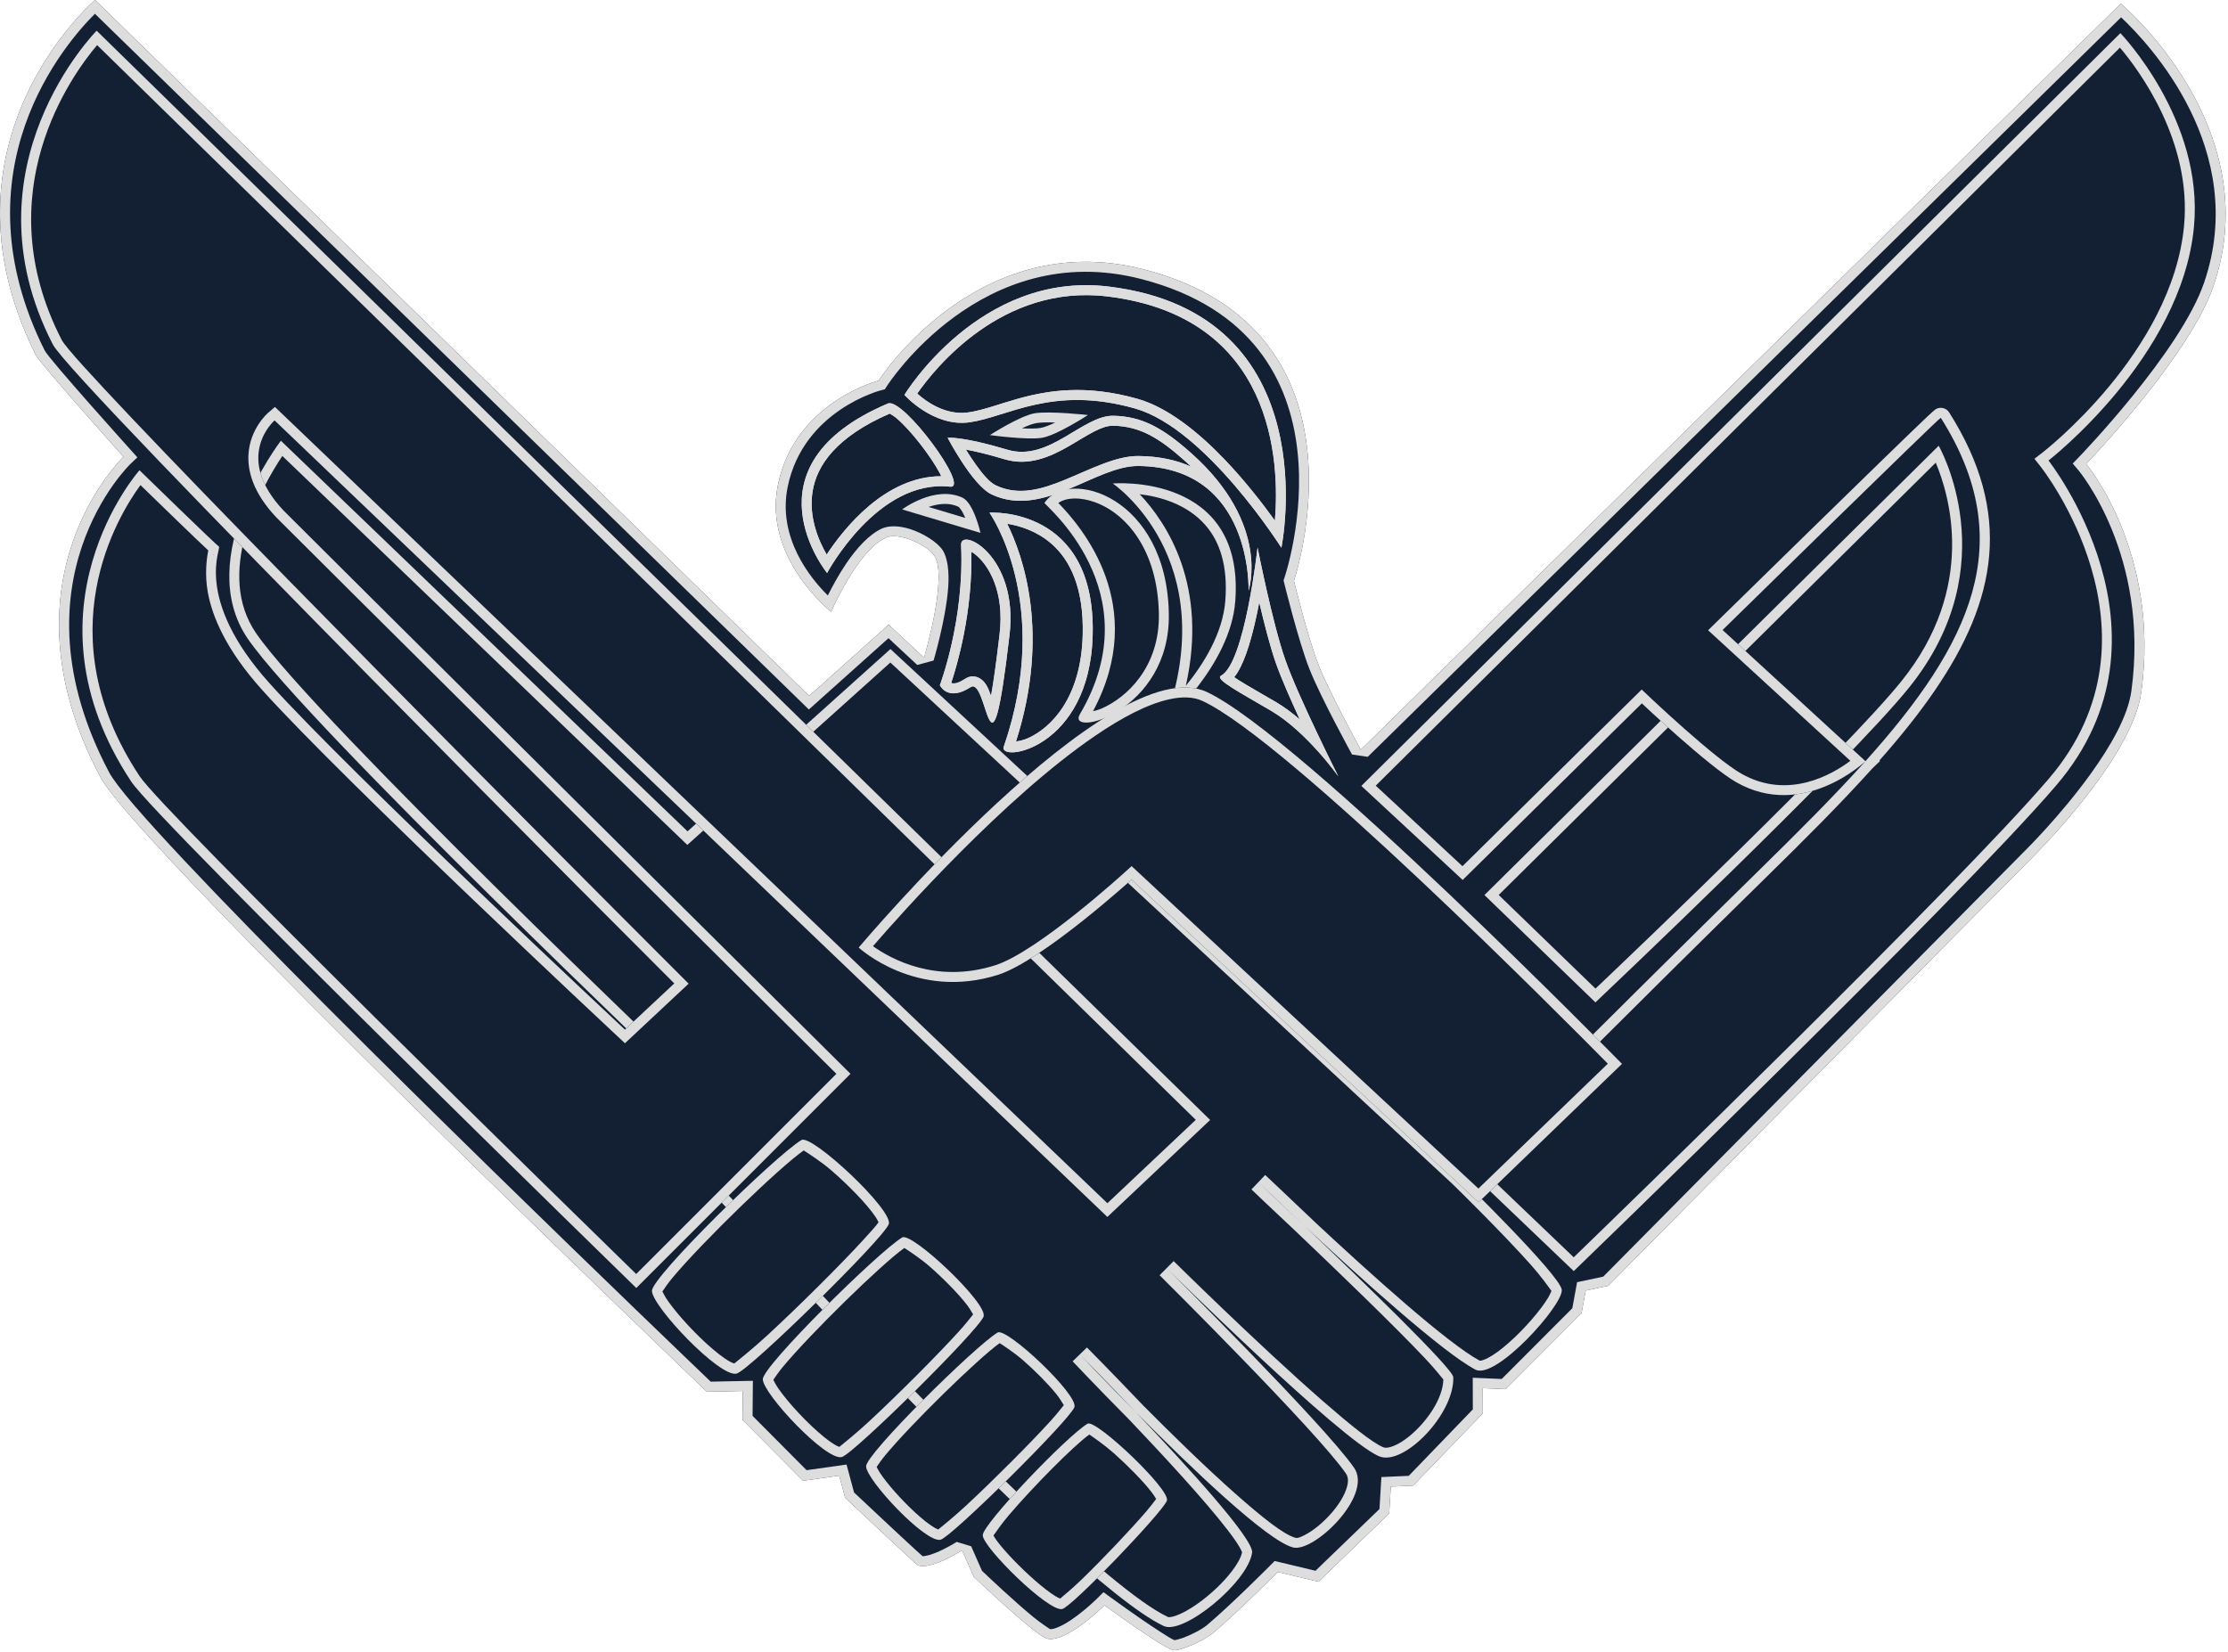 <svg style="fill-rule:evenodd;clip-rule:evenodd;stroke-linejoin:round;stroke-miterlimit:2;" xml:space="preserve" xmlns:xlink="http://www.w3.org/1999/xlink" xmlns="http://www.w3.org/2000/svg" version="1.1" viewBox="0 0 932 691" height="100%" width="100%"><g id="SAH-1"><g id="SAH-11"><path style="fill:#132033;" d="M338.481,291.144l-298.716,-291.144c-0,-0 -69.424,59.206 -24.811,148.478c1.888,3.776 36.71,42.647 36.71,42.647c0,0 -53.601,50.997 -9.687,133.974c15.653,29.577 253.688,257.163 253.688,257.163l15.073,-0.302l-0.104,12.132l25.289,25.427l15.132,-2.134l2.492,9.27c-0,0 29.676,27.936 30.436,28.228c5.45,2.097 18.459,-6.267 18.459,-6.267l4.854,11.023c-0,-0 26.062,24.995 30.883,25.989c8.113,1.673 23.838,-14.017 23.838,-14.017c0,-0 24.444,17.843 28.703,18.765c2.675,0.579 12.893,-3.903 16.943,-7.335c10.813,-9.165 26.853,-25.353 26.853,-25.353l17.023,4.081l29.57,-28.546l0.682,-11.251l9.353,-0.416l29.135,-30.219l-0.03,-10.563l9.591,0.409l31.748,-31.811l1.728,-9.429l9.409,-1.992l177.17,-178.94c-0,-0 41.951,-41.194 45.818,-69.368c8.068,-58.789 -23.049,-95.527 -23.049,-95.527c0,0 43.215,-44.863 53.338,-74.668c22.625,-66.612 -38.848,-117.914 -38.848,-117.914l-317.928,312.138c0,-0 -12.933,-23.515 -17.593,-35.292c-4.52,-11.424 -10.368,-35.369 -10.368,-35.369c-0,-0 35.573,-104.886 -62.786,-130.298c-69.69,-18.004 -110.961,46.536 -110.961,46.536c0,0 -34.927,8.912 -42.078,43.507c-6.36,30.762 22.24,53.218 22.24,53.218c0,-0 11,-25.728 23.059,-31.088c5.215,-2.317 17.069,3.048 20.071,7.536c5.888,8.804 -4.268,42.738 -4.268,42.738l-14.818,-13.793l-33.243,29.777Z"></path><path style="fill:#ddd;" d="M338.481,291.144l-298.716,-291.144c-0,-0 -69.424,59.206 -24.811,148.478c1.888,3.776 36.71,42.647 36.71,42.647c0,0 -53.601,50.997 -9.687,133.974c15.653,29.577 253.688,257.163 253.688,257.163l15.073,-0.302l-0.104,12.132l25.289,25.427l15.132,-2.134l2.492,9.27c-0,0 29.676,27.936 30.436,28.228c5.45,2.097 18.459,-6.267 18.459,-6.267l4.854,11.023c-0,-0 26.062,24.995 30.883,25.989c8.113,1.673 23.838,-14.017 23.838,-14.017c0,-0 24.444,17.843 28.703,18.765c2.675,0.579 12.893,-3.903 16.943,-7.335c10.813,-9.165 26.853,-25.353 26.853,-25.353l17.023,4.081l29.57,-28.546l0.682,-11.251l9.353,-0.416l29.135,-30.219l-0.03,-10.563l9.591,0.409l31.748,-31.811l1.728,-9.429l9.409,-1.992l177.17,-178.94c-0,-0 41.951,-41.194 45.818,-69.368c8.068,-58.789 -23.049,-95.527 -23.049,-95.527c0,0 43.215,-44.863 53.338,-74.668c22.625,-66.612 -38.848,-117.914 -38.848,-117.914l-317.928,312.138c0,-0 -12.933,-23.515 -17.593,-35.292c-4.52,-11.424 -10.368,-35.369 -10.368,-35.369c-0,-0 35.573,-104.886 -62.786,-130.298c-69.69,-18.004 -110.961,46.536 -110.961,46.536c0,0 -34.927,8.912 -42.078,43.507c-6.36,30.762 22.24,53.218 22.24,53.218c0,-0 11,-25.728 23.059,-31.088c5.215,-2.317 17.069,3.048 20.071,7.536c5.888,8.804 -4.268,42.738 -4.268,42.738l-14.818,-13.793l-33.243,29.777Zm152.892,395.096c-1.176,-0.386 -3.566,-1.956 -6.477,-3.828c-8.562,-5.508 -20.422,-14.167 -20.422,-14.167l-2.878,-2.101l-2.522,2.517c0,-0 -5.355,5.347 -11.299,9.281c-1.831,1.212 -3.715,2.293 -5.503,2.984c-1.131,0.437 -2.178,0.777 -3.091,0.649c-0.417,-0.275 -4.188,-2.77 -7.147,-5.212c-8.03,-6.629 -18.654,-16.682 -21.259,-19.163c-0.001,-0.001 -4.519,-10.263 -4.519,-10.263l-6.067,-1.826c-0,0 -4.335,2.789 -8.892,4.6c-1.364,0.541 -2.746,0.999 -4.018,1.221c-0.491,0.086 -0.95,0.177 -1.351,0.151c-0.567,-0.499 -1.586,-1.404 -2.591,-2.323c-6.957,-6.361 -22.283,-20.764 -26.073,-24.329c-0,0 -3.142,-11.686 -3.142,-11.686l-16.716,2.356c0,0 -22.59,-22.713 -22.59,-22.713c-0,-0 0.125,-14.68 0.125,-14.68l-17.638,0.354c-14.625,-14.002 -154.636,-148.239 -219.895,-217.713c-16.856,-17.946 -28.687,-31.415 -31.749,-37.199c-42.275,-79.88 8.877,-129.006 8.877,-129.006l2.93,-2.787l-2.698,-3.012c-0,-0 -34.236,-38.027 -36.087,-41.73c-37.738,-75.515 8.867,-128.78 21.03,-140.849c30.538,29.765 295.861,288.362 295.861,288.362l2.789,2.718l33.309,-29.837c0,0 12.034,11.201 12.034,11.201l6.83,-1.855c0,-0 5.111,-17.126 6.106,-30.51c0.498,-6.706 -0.24,-12.559 -2.367,-15.739c-2.169,-3.243 -8.048,-7.069 -13.863,-8.846c-4.324,-1.321 -8.561,-1.426 -11.363,-0.181c-5.412,2.406 -10.771,8.329 -15.089,14.737c-3.206,4.759 -5.874,9.723 -7.662,13.313c-7.177,-7.083 -21.205,-24.104 -16.776,-45.53c6.63,-32.07 39.029,-40.312 39.029,-40.312l1.594,-0.407l0.886,-1.386c-0,-0 39.55,-62.019 106.408,-44.746c94.211,24.34 59.882,124.924 59.882,124.924l-0.39,1.149l0.288,1.178c0,0 5.951,24.313 10.542,35.914c4.722,11.934 17.816,35.767 17.816,35.767l6.57,0.965l315.137,-309.397c11.501,10.804 53.658,55.264 34.775,110.86c-9.923,29.217 -52.393,73.117 -52.393,73.117l-2.612,2.712l2.433,2.872c-0,0 29.889,35.507 22.1,92.267c-1.471,10.715 -8.865,23.345 -17.052,34.722c-12.705,17.654 -27.558,32.24 -27.558,32.24l-0.021,0.02c-0.02,0.021 -176.312,178.075 -176.312,178.075c-0,0 -10.921,2.312 -10.921,2.312l-1.998,10.901c0,0 -29.537,29.596 -29.537,29.596c0,0 -12.116,-0.516 -12.116,-0.516l0.038,13.234c-0,0 -26.809,27.807 -26.809,27.807c-0,0 -11.44,0.509 -11.44,0.509l-0.811,13.376c0,0 -26.76,25.833 -26.76,25.833c0,-0 -17.081,-4.095 -17.081,-4.095l-1.651,1.665c0,0 -15.88,16.033 -26.587,25.107c-2.158,1.83 -6.312,3.951 -9.784,5.279c-1.4,0.535 -3.382,1.001 -3.812,1.099Z"></path><g><path style="fill:#132033;" d="M393.162,286.678c-0,-0 10.357,-27.335 8.877,-58.681c-0.363,-7.701 24.132,4.442 20.258,37.661c-8.185,70.185 -8.945,17.056 -16.268,21.827c-9.642,6.283 -12.867,-0.807 -12.867,-0.807Z"></path><path style="fill:#ddd;" d="M393.162,286.678c-0,-0 10.357,-27.335 8.877,-58.681c-0.363,-7.701 24.132,4.442 20.258,37.661c-8.185,70.185 -8.945,17.056 -16.268,21.827c-9.642,6.283 -12.867,-0.807 -12.867,-0.807Zm13.148,-55.812c0.448,0.238 0.904,0.512 1.296,0.81c5.912,4.497 12.633,15.656 10.552,33.499c-1.398,11.987 -2.571,20.328 -3.601,25.952c-0.663,-1.868 -1.373,-3.619 -2.159,-4.8c-1.229,-1.848 -2.751,-2.843 -4.179,-3.174c-1.402,-0.324 -2.904,-0.175 -4.464,0.841c-2.479,1.615 -4.206,2.152 -5.496,1.858c-0.129,-0.029 -0.248,-0.069 -0.357,-0.116c2.398,-7.185 9.02,-29.485 8.408,-54.87Z"></path><path style="fill:#132033;" d="M413.902,214.481c-0,-0 44.619,-2.956 43.177,51.319c-1.272,47.859 -39.505,53.345 -37.194,46.632c20.728,-60.223 -5.983,-97.951 -5.983,-97.951Z"></path><path style="fill:#ddd;" d="M413.902,214.481c-0,-0 44.619,-2.956 43.177,51.319c-1.272,47.859 -39.505,53.345 -37.194,46.632c20.728,-60.223 -5.983,-97.951 -5.983,-97.951Zm11.096,95.766c14.395,-45.111 3.035,-77.545 -3.668,-91.116l-0.001,0c5.162,0.832 12.279,2.959 18.445,8.306c7.685,6.664 13.67,18.294 13.14,38.252c-0.7,26.333 -13.241,38.872 -22.993,43.204c-1.593,0.708 -3.462,1.12 -4.923,1.354Z"></path><path style="fill:#132033;" d="M405.634,176.675c-15.194,2.164 -27.303,-11.459 -27.303,-11.459c-0,0 31.399,-51.886 85.41,-45.328c92.411,11.222 72.278,109.29 72.278,109.29c-0,0 -31.516,-49.886 -61.26,-58.286c-34.551,-9.758 -53.187,3.512 -69.125,5.783Z"></path><path style="fill:#ddd;" d="M405.634,176.675c-15.194,2.164 -27.303,-11.459 -27.303,-11.459c-0,0 31.399,-51.886 85.41,-45.328c92.411,11.222 72.278,109.29 72.278,109.29c-0,0 -31.516,-49.886 -61.26,-58.286c-34.551,-9.758 -53.187,3.512 -69.125,5.783Zm-0.588,-4.125c-9.519,1.356 -17.605,-4.523 -21.358,-7.889c7.148,-10.28 35.396,-45.998 79.551,-40.636c69.824,8.479 72.119,69.053 70.069,93.812c-4.906,-6.831 -12.365,-16.535 -21.127,-25.682c-10.871,-11.348 -23.774,-21.739 -36.29,-25.273c-21.705,-6.13 -37.411,-3.582 -50.108,-0.048c-7.886,2.195 -14.517,4.83 -20.737,5.716l0,-0Z"></path><path style="fill:#132033;" d="M396.395,183.139c-0,0 10.375,19.886 18.367,23.684c21.575,10.254 43.534,-12.027 61.429,-11.862c47.979,0.443 46.097,52.164 46.097,52.164c0,0 9.425,-27.68 -23.815,-57.372c-11.818,-10.557 -20.602,-15.551 -32.708,-15.801c-12.841,-0.266 -26.959,19.431 -44.339,14.205c-18.753,-5.639 -25.031,-5.018 -25.031,-5.018Z"></path><path style="fill:#ddd;" d="M396.395,183.139c-0,0 10.375,19.886 18.367,23.684c21.575,10.254 43.534,-12.027 61.429,-11.862c47.979,0.443 46.097,52.164 46.097,52.164c0,0 9.425,-27.68 -23.815,-57.372c-11.818,-10.557 -20.602,-15.551 -32.708,-15.801c-12.841,-0.266 -26.959,19.431 -44.339,14.205c-18.753,-5.639 -25.031,-5.018 -25.031,-5.018Zm7.643,4.95c3.672,0.667 8.93,1.876 16.188,4.059c9.863,2.965 18.869,-0.819 27.162,-5.629c3.584,-2.079 7.026,-4.315 10.363,-6.01c2.734,-1.389 5.347,-2.445 7.928,-2.392c11.145,0.231 19.138,5.024 30.018,14.743c0.898,0.803 1.763,1.603 2.596,2.401c-5.993,-2.717 -13.257,-4.385 -22.063,-4.467c-9.421,-0.087 -19.978,5.532 -30.952,10.025c-9.338,3.823 -19.064,6.833 -28.727,2.241c-2.728,-1.297 -5.644,-4.925 -8.325,-8.649c-1.539,-2.137 -2.969,-4.342 -4.188,-6.322Z"></path><path style="fill:#132033;" d="M414.09,182.03c-0,-0 12.555,-8.083 18.741,-9.12c6.2,-1.04 22.278,0.726 22.278,0.726c0,0 -12.99,8.483 -19.19,9.522c-6.199,1.04 -21.829,-1.128 -21.829,-1.128Z"></path><path style="fill:#ddd;" d="M414.09,182.03c-0,-0 12.555,-8.083 18.741,-9.12c6.2,-1.04 22.278,0.726 22.278,0.726c0,0 -12.99,8.483 -19.19,9.522c-6.199,1.04 -21.829,-1.128 -21.829,-1.128Zm13.384,-2.833c2.223,-1.055 4.383,-1.899 6.046,-2.178c1.919,-0.322 4.835,-0.353 7.894,-0.249c-2.29,1.111 -4.504,1.997 -6.184,2.279c-1.91,0.32 -4.771,0.309 -7.756,0.148Z"></path><path style="fill:#132033;" d="M465.484,202.28c0,0 55.407,-4.771 51.234,49.362c-2.073,26.898 -29.652,50.882 -29.452,50.33c24.763,-68.215 -21.782,-99.692 -21.782,-99.692Z"></path><path style="fill:#ddd;" d="M465.484,202.28c0,0 55.407,-4.771 51.234,49.362c-2.073,26.898 -29.652,50.882 -29.452,50.33c24.763,-68.215 -21.782,-99.692 -21.782,-99.692Zm30.559,84.646c9.409,-41.819 -7.86,-68.04 -19.293,-80.161l-0.001,-0c8.394,1.008 19.834,4.106 27.593,13.069c5.797,6.698 9.362,16.703 8.222,31.488c-1.062,13.785 -9.271,26.728 -16.521,35.604Z"></path><path style="fill:#132033;" d="M559.866,324.88c0,-0 -13.123,-18.65 -28.155,-27.498c-12.727,-7.491 -23.743,-13.228 -20.947,-14.679c9.936,-5.156 15.289,-53.626 15.289,-53.626c0,-0 6.241,31.805 11.615,47.034c5.636,15.967 22.198,48.769 22.198,48.769Z"></path><path style="fill:#ddd;" d="M559.866,324.88c0,-0 -13.123,-18.65 -28.155,-27.498c-12.727,-7.491 -23.743,-13.228 -20.947,-14.679c9.936,-5.156 15.289,-53.626 15.289,-53.626c0,-0 6.241,31.805 11.615,47.034c5.636,15.967 22.198,48.769 22.198,48.769Zm-43.587,-41.567c0.482,-0.593 0.952,-1.254 1.404,-1.983c1.738,-2.803 3.342,-6.739 4.744,-11.247c1.722,-5.536 3.169,-11.977 4.329,-18.074c2.104,8.992 4.627,18.813 6.983,25.488c2.207,6.253 6.071,15.061 9.975,23.504l-0.001,-0c-3.121,-2.684 -6.458,-5.191 -9.888,-7.21c-6.068,-3.571 -11.745,-6.739 -15.7,-9.23c-0.632,-0.398 -1.269,-0.834 -1.846,-1.248Z"></path><path style="fill:#132033;" d="M397.429,203.622c8.634,0.967 -19.681,-37.476 -26.004,-34.792c-61.801,26.224 -25.445,70.904 -25.445,70.904c-0,0 21.086,-39.51 51.449,-36.112Z"></path><path style="fill:#ddd;" d="M397.429,203.622c8.634,0.967 -19.681,-37.476 -26.004,-34.792c-61.801,26.224 -25.445,70.904 -25.445,70.904c-0,0 21.086,-39.51 51.449,-36.112Zm-25.226,-30.591c0.606,0.358 1.917,1.165 2.868,1.975c6.03,5.136 14.238,15.802 18.067,22.981c0.212,0.396 0.417,0.83 0.608,1.263c-11.644,-0.005 -21.945,5.448 -30.229,12.43c-8.06,6.792 -14.163,14.974 -17.708,20.343c-3.303,-5.684 -7.591,-15.517 -5.921,-26.267c1.745,-11.235 10.184,-23.129 32.315,-32.725Z"></path><path style="fill:#132033;" d="M410.149,222.954l-32.768,-9.819c0,-0 13.577,-10.204 25.147,-4.963c4.841,2.194 7.621,14.782 7.621,14.782Z"></path><path style="fill:#ddd;" d="M410.149,222.954l-32.768,-9.819c0,-0 13.577,-10.204 25.147,-4.963c4.841,2.194 7.621,14.782 7.621,14.782Zm-6.356,-6.254l-15.367,-4.605c0.449,-0.153 0.911,-0.297 1.382,-0.43c3.393,-0.956 7.326,-1.362 11.001,0.303c0.396,0.179 0.686,0.605 1.012,1.05c0.637,0.867 1.191,1.926 1.682,3.016l0.29,0.666Z"></path></g><g><path style="fill:#132033;" d="M667.387,419.384l-46.425,-44.911l190.015,-187.976c0,-0 28.823,49.968 -12.343,101.115c-25.661,31.884 -131.247,131.772 -131.247,131.772Z"></path><path style="fill:#ddd;" d="M667.387,419.384l-46.425,-44.911l190.015,-187.976c0,-0 28.823,49.968 -12.343,101.115c-25.661,31.884 -131.247,131.772 -131.247,131.772Zm0.029,-5.769l-40.495,-39.175c-0,-0 182.825,-180.864 182.825,-180.864c5.68,13.448 17.323,52.062 -14.358,91.424c-23.061,28.653 -110.881,112.384 -127.972,128.615l-0,-0Z"></path><path style="fill:#132033;" d="M287.776,455.043c-0,0 -158.728,-151.074 -183.995,-187.621c-23.669,-34.237 13.709,-83.025 13.709,-83.025l170.118,163.42l84.88,-76.269l238.055,220.862c-0,-0 42.136,41.125 42.759,47.215c0.654,6.39 -27.619,37.848 -36.106,33.407c-20.844,-10.908 -90.798,-78.401 -90.798,-78.401c-0,0 81.36,76.306 81.532,81.569c0.508,15.527 -20.883,37.393 -31.044,33.088c-16.115,-6.826 -88.871,-78.708 -88.871,-78.708c0,0 66.201,65.766 78.435,83.547c7.981,11.599 -16.852,35.587 -25.585,33.296c-17.455,-4.578 -89.136,-80.722 -89.136,-80.722c0,-0 73.357,73.887 72.039,82.915c-1.824,12.495 -28.814,34.52 -36.958,30.687c-41.779,-19.663 -199.18,-192.67 -199.18,-192.67l0.146,-32.59Z"></path><path style="fill:#ddd;" d="M475.224,590.927c21.329,22.405 49.364,53.077 48.544,58.689c-1.824,12.495 -28.814,34.52 -36.958,30.687c-41.779,-19.663 -199.18,-192.67 -199.18,-192.67l0.146,-32.59c-0,0 -158.728,-151.074 -183.995,-187.621c-23.669,-34.237 13.709,-83.025 13.709,-83.025l170.118,163.42l84.88,-76.269l238.055,220.862c-0,-0 42.136,41.125 42.759,47.215c0.654,6.39 -27.619,37.848 -36.106,33.407c-13.78,-7.211 -49.024,-39.153 -71.329,-59.975c-11.237,-10.705 -19.469,-18.426 -19.469,-18.426c-0,0 8.034,7.752 19.469,18.426c24.077,22.931 61.946,59.554 62.063,63.143c0.508,15.527 -20.883,37.393 -31.044,33.088c-16.115,-6.826 -88.871,-78.708 -88.871,-78.708c0,0 66.201,65.766 78.435,83.547c7.981,11.599 -16.852,35.587 -25.585,33.296c-10.927,-2.866 -43.103,-33.777 -65.641,-56.496c-12.991,-13.647 -23.495,-24.226 -23.495,-24.226c0,-0 10.027,10.65 23.495,24.226Zm173.77,-50.823c-0.945,-1.337 -4.555,-6.362 -8.317,-10.595c-12.215,-13.744 -32.036,-33.132 -33.008,-34.081c-3.262,-3.027 -208.79,-193.711 -235.226,-218.238l-84.93,76.314c0,0 -169.41,-162.741 -169.41,-162.741c-4.092,6.131 -11.808,18.965 -15.692,33.705c-3.473,13.176 -3.927,27.964 4.798,40.584c25.184,36.429 183.439,186.973 183.439,186.973l1.302,1.239l-0.008,1.798c0,-0 -0.138,30.964 -0.138,30.965c9.57,10.477 80.136,87.459 136.429,140.968c25.541,24.277 48.026,43.737 60.351,49.538c0.227,0.106 0.514,0.055 0.834,0.028c0.827,-0.071 1.753,-0.324 2.756,-0.691c2.504,-0.917 5.358,-2.529 8.268,-4.541c5.473,-3.786 11.104,-8.988 14.95,-14.073c2.107,-2.785 3.708,-5.473 4.181,-7.828c-0.135,-0.328 -0.486,-1.148 -0.85,-1.794c-1.134,-2.009 -2.946,-4.581 -5.243,-7.568c-9.442,-12.275 -26.776,-31.044 -41.127,-46.119c-13.556,-13.661 -23.657,-24.39 -23.657,-24.39l5.99,-5.792c0,0 10.452,10.532 23.414,24.147c11.697,11.794 26.01,25.811 38.576,36.936c10.93,9.676 20.311,17.25 25.247,18.545c1.011,0.265 2.315,-0.386 3.845,-1.159c3.569,-1.802 7.626,-5.136 11.03,-9.003c2.777,-3.156 5.132,-6.671 6.315,-10.059c0.86,-2.462 1.182,-4.826 -0.096,-6.683c-12.151,-17.661 -77.938,-82.953 -77.938,-82.953l5.865,-5.92c-0,0 35.542,35.117 62.378,58.521c11.08,9.662 20.546,17.348 25.189,19.315c1.172,0.496 2.589,0.185 4.126,-0.376c2.277,-0.831 4.694,-2.363 7.06,-4.316c7.115,-5.875 13.887,-15.529 14.072,-23.618c-0.803,-1.014 -3.845,-4.793 -7.419,-8.591c-12.999,-13.815 -38.065,-37.934 -55.115,-54.154c-10.512,-9.818 -17.73,-16.767 -17.73,-16.767l5.743,-6.038c0,0 9.095,8.531 21.217,20.093c22.057,20.579 55.227,50.556 68.557,57.599c0.13,-0.008 0.626,-0.046 0.94,-0.128c0.74,-0.195 1.542,-0.538 2.395,-0.98c2.641,-1.366 5.633,-3.62 8.652,-6.274c6.608,-5.809 13.287,-13.536 16.559,-18.912c0.596,-0.979 1.16,-2.256 1.426,-2.886Z"></path><path style="fill:#132033;" d="M272.717,540.077c-0.055,-5.921 51.843,-56.708 62.537,-63.103c4.31,-2.578 38.688,29.518 36.516,35.219c-2.385,6.258 -58.354,61.165 -63.637,62.499c-7.047,1.78 -35.357,-28.174 -35.416,-34.615Z"></path><path style="fill:#ddd;" d="M272.717,540.077c-0.055,-5.921 51.843,-56.708 62.537,-63.103c4.31,-2.578 38.688,29.518 36.516,35.219c-2.385,6.258 -58.354,61.165 -63.637,62.499c-7.047,1.78 -35.357,-28.174 -35.416,-34.615Zm63.482,-58.747c1.772,1.112 7.435,4.756 11.663,8.43c7.141,6.208 14.891,14.124 18.451,19.458c0.473,0.709 0.937,1.624 1.194,2.16c-0.93,1.419 -3.306,4.011 -6.438,7.435c-9.881,10.802 -27.325,28.089 -40.137,39.912c-5.836,5.384 -12.206,10.484 -13.798,11.745c-0.453,-0.165 -1.231,-0.467 -1.797,-0.78c-2.8,-1.549 -6.294,-4.346 -9.884,-7.632c-6.511,-5.959 -13.285,-13.537 -16.766,-18.829c-0.636,-0.968 -1.269,-2.233 -1.592,-2.909c0.685,-1.029 2.442,-3.606 4.272,-5.79c12.801,-15.284 44.779,-46.212 54.832,-53.2Z"></path><path style="fill:#132033;" d="M319.092,577.062c-0.051,-5.568 48.333,-53.322 58.303,-59.334c4.018,-2.424 36.069,27.755 34.043,33.115c-2.224,5.884 -54.402,57.512 -59.328,58.767c-6.569,1.673 -32.962,-26.492 -33.018,-32.548Z"></path><path style="fill:#ddd;" d="M319.092,577.062c-0.051,-5.568 48.333,-53.322 58.303,-59.334c4.018,-2.424 36.069,27.755 34.043,33.115c-2.224,5.884 -54.402,57.512 -59.328,58.767c-6.569,1.673 -32.962,-26.492 -33.018,-32.548Zm59.2,-54.934c1.75,1.116 6.836,4.447 10.659,7.799c5.735,5.028 11.878,11.252 15.614,16.104c1.003,1.302 2.006,3.027 2.497,3.907c-1.013,1.302 -3.367,4.27 -5.82,6.975c-9.208,10.152 -25.464,26.4 -37.404,37.512c-5.317,4.948 -11.11,9.643 -12.722,10.932c-0.345,-0.127 -0.823,-0.318 -1.186,-0.511c-1.532,-0.815 -3.312,-2.085 -5.22,-3.626c-6.728,-5.432 -14.836,-14.143 -19.106,-20.279c-0.889,-1.278 -1.717,-2.852 -2.114,-3.642c0.668,-1.005 2.251,-3.328 3.895,-5.307c11.858,-14.279 41.386,-43.104 50.907,-49.864Z"></path><path style="fill:#132033;" d="M362.302,613.49c-0.049,-5.253 45.598,-50.307 55.004,-55.98c3.792,-2.286 34.029,26.186 32.118,31.244c-2.098,5.551 -51.325,54.26 -55.972,55.444c-6.198,1.579 -31.098,-24.994 -31.15,-30.708Z"></path><path style="fill:#ddd;" d="M362.302,613.49c-0.049,-5.253 45.598,-50.307 55.004,-55.98c3.792,-2.286 34.029,26.186 32.118,31.244c-2.098,5.551 -51.325,54.26 -55.972,55.444c-6.198,1.579 -31.098,-24.994 -31.15,-30.708Zm55.865,-51.549c1.713,1.099 6.368,4.172 9.886,7.256c4.874,4.273 10.058,9.464 13.618,13.801c1.389,1.692 2.715,3.847 3.333,4.895c-0.994,1.273 -3.141,3.966 -5.374,6.429c-8.684,9.575 -24.014,24.898 -35.274,35.377c-4.916,4.575 -10.262,8.922 -11.878,10.218c-0.361,-0.142 -0.852,-0.351 -1.229,-0.561c-2.436,-1.36 -5.474,-3.817 -8.598,-6.701c-5.696,-5.259 -11.624,-11.944 -14.67,-16.614c-0.488,-0.749 -0.978,-1.707 -1.267,-2.304c0.651,-0.973 2.096,-3.078 3.592,-4.879c11.13,-13.404 38.777,-40.408 47.861,-46.917Z"></path><path style="fill:#132033;" d="M411.091,642.32c-0.045,-4.684 35.296,-41.611 43.859,-46.67c3.452,-2.039 34.911,27.717 33.171,32.227c-1.91,4.95 -39.524,44.255 -43.755,45.31c-5.642,1.408 -33.228,-25.772 -33.275,-30.867Z"></path><path style="fill:#ddd;" d="M411.091,642.32c-0.045,-4.684 35.296,-41.611 43.859,-46.67c3.452,-2.039 34.911,27.717 33.171,32.227c-1.91,4.95 -39.524,44.255 -43.755,45.31c-5.642,1.408 -33.228,-25.772 -33.275,-30.867Zm44.568,-42.136c1.83,1.236 6.555,4.514 10.192,7.745c5.874,5.218 12.244,11.666 15.894,16.385c0.728,0.941 1.446,2.095 1.887,2.838c-0.838,1.128 -2.386,3.165 -3.962,5.006c-6.725,7.85 -18.491,20.242 -27.246,28.719c-3.552,3.439 -7.492,6.743 -8.958,7.952c-0.526,-0.235 -1.316,-0.611 -1.954,-1.003c-2.443,-1.501 -5.441,-3.856 -8.541,-6.566c-6.175,-5.397 -12.728,-12.192 -16.106,-16.801c-0.484,-0.66 -0.971,-1.465 -1.292,-2.023c0.985,-1.441 3.623,-5.206 6.522,-8.601c9.873,-11.562 26.577,-28.552 33.564,-33.651Z"></path><path style="fill:#132033;" d="M463.22,509.152l-348.362,-333.264c0,-0 -17.542,15.089 3.737,37.699c2.994,3.182 237.18,235.678 237.18,235.678l-89.606,89.618c0,0 -200.162,-195.09 -211.271,-211.879c-47.849,-72.318 3.448,-130.272 3.448,-130.272c-0,-0 32.298,31.508 33.203,31.889c1.357,0.571 -11.021,21.418 21.237,57.288c34.175,38.002 148.634,144.864 148.634,144.864l20.649,-19.321c-0,0 -251.895,-251.645 -259.981,-267.368c-38.186,-74.251 18.341,-131.234 18.341,-131.234l465.796,455.73l-43.005,40.572Z"></path><path style="fill:#ddd;" d="M463.22,509.152l-348.362,-333.264c0,-0 -17.542,15.089 3.737,37.699c2.994,3.182 237.18,235.678 237.18,235.678l-89.606,89.618c0,0 -200.162,-195.09 -211.271,-211.879c-47.849,-72.318 3.448,-130.272 3.448,-130.272c-0,-0 32.298,31.508 33.203,31.889c1.357,0.571 -11.021,21.418 21.237,57.288c34.175,38.002 148.634,144.864 148.634,144.864l20.649,-19.321c-0,0 -251.895,-251.645 -259.981,-267.368c-38.186,-74.251 18.341,-131.234 18.341,-131.234l465.796,455.73l-43.005,40.572Zm-376.091,-278.866c-0.608,3.001 -1.608,9.841 -0.192,17.556c1.847,10.065 7.496,23.891 22.751,40.853c34.235,38.069 148.889,145.124 148.889,145.124l2.846,2.657l26.639,-24.926l-3.048,-3.046c-0,0 -161.157,-160.995 -229.758,-233.441c-16.714,-17.651 -27.888,-29.821 -29.463,-32.885c-31.659,-61.559 4.231,-110.8 14.83,-123.31c-0,0 419.307,410.247 459.588,449.657l-36.971,34.88l-348.233,-333.141l-2.866,2.465c0,-0 -7.667,6.507 -8.215,17.615c-0.343,6.944 2.03,15.893 11.635,26.099c2.796,2.971 207.161,205.878 234.311,232.833c0,0 -83.74,83.752 -83.74,83.752c-24.758,-24.145 -197.479,-192.786 -207.759,-208.323c-39.249,-59.32 -9.25,-108.589 0.385,-121.755c7.028,6.842 23.183,22.542 28.371,27.336Zm1.513,1.314c0.349,0.272 0.641,0.474 0.862,0.615c0.22,0.141 0.368,0.221 0.429,0.246c-0.484,-0.204 -0.918,-0.486 -1.291,-0.861Z"></path><path style="fill:#132033;" d="M658.322,531.811l-46.471,-44.424c0,-0 61.933,-62.443 123.808,-123.099c71.606,-70.197 119.085,-121.781 76.199,-189.482c-0.287,-0.453 -91.281,88.783 -91.281,88.783l59.776,54.882c0,0 -25.922,24.77 -53.967,8.852c-11.642,-6.609 -39.584,-33.045 -39.584,-33.045l-74.947,73.886l-42.381,-39.354l317.511,-314.95c0,0 35.003,36.201 30.781,80.991c-5.16,54.748 -60.856,97.813 -60.856,97.813c-0,-0 57.456,72.721 3.15,136.031c-41.549,48.437 -201.738,203.116 -201.738,203.116Z"></path><path style="fill:#ddd;" d="M780.346,318.478c-0.496,0.47 -26.187,24.609 -53.96,8.845c-11.642,-6.609 -39.584,-33.045 -39.584,-33.045l-74.947,73.886l-42.381,-39.354l317.511,-314.95c0,0 35.003,36.201 30.781,80.991c-5.16,54.748 -60.856,97.813 -60.856,97.813c-0,-0 57.456,72.721 3.15,136.031c-41.549,48.437 -201.738,203.116 -201.738,203.116l-46.471,-44.424c0,-0 61.933,-62.443 123.808,-123.099c16.433,-16.11 31.596,-31.24 44.687,-45.81l0.007,-0.007l-0.001,-0.001c43.946,-48.905 64.55,-91.5 31.506,-143.664c-0.287,-0.453 -91.281,88.783 -91.281,88.783l59.775,54.881l-0.006,0.008Zm2.923,2.97l3.179,-3.038l-0.26,-0.238c8.736,-9.888 16.489,-19.53 23.015,-29.054c26.047,-38.01 32.958,-74.261 6.175,-116.541c-0.614,-0.97 -1.532,-1.692 -2.921,-1.895c-0.423,-0.062 -1.51,-0.243 -2.869,0.62c-0.23,0.146 -1.384,1.119 -3.217,2.852c-14.96,14.134 -88.711,86.46 -88.711,86.46l-3.135,3.075l59.5,54.628c-7.443,5.6 -25.93,16.537 -45.582,5.382c-11.416,-6.48 -38.777,-32.448 -38.777,-32.448l-2.923,-2.765l-74.974,73.912c-0,0 -36.278,-33.687 -36.278,-33.687c-0,0 278.597,-276.35 311.305,-308.795c8.003,9.48 30.152,39.218 26.822,74.544c-5.012,53.174 -59.257,94.908 -59.257,94.908l-3.331,2.575l2.61,3.304c0,0 55.451,69.887 3.257,130.735c-38.202,44.536 -176.848,179.007 -198.591,200.049l-0,0l-40.506,-38.722c13.072,-13.154 66.946,-67.276 120.775,-120.046c16.424,-16.1 31.581,-31.236 44.694,-45.815Z"></path><path style="fill:#132033;" d="M359.199,396.438c0,-0 105.809,-125.628 145.678,-106.905c39.113,18.368 173.622,155.573 173.622,155.573l-60.007,57.906l-145.165,-134.989c0,0 -37.574,34.039 -55.793,39.817c-34.393,10.907 -58.335,-11.402 -58.335,-11.402Z"></path><path style="fill:#ddd;" d="M359.199,396.438c0,-0 105.809,-125.628 145.678,-106.905c39.113,18.368 173.622,155.573 173.622,155.573l-60.007,57.906l-145.165,-134.989c0,0 -37.574,34.039 -55.793,39.817c-34.393,10.907 -58.335,-11.402 -58.335,-11.402Zm5.979,-0.574c11.283,-13.036 54.732,-61.982 92.996,-88.053c11.016,-7.505 21.553,-13.113 30.717,-15.185c5.368,-1.213 10.194,-1.209 14.215,0.679c35.448,16.647 149.655,131.625 169.473,151.723c0,0 -54.14,52.245 -54.14,52.245c-0,-0 -145.075,-134.905 -145.075,-134.905l-2.834,2.567c0,0 -36.506,33.304 -54.256,38.933c-24.886,7.892 -43.897,-2.857 -51.096,-8.004l0,-0Z"></path></g></g><g><g><path style="fill:#ddd;" d="M393.162,286.678c-0,-0 10.357,-27.335 8.877,-58.681c-0.363,-7.701 24.132,4.442 20.258,37.661c-8.185,70.185 -8.945,17.056 -16.268,21.827c-9.642,6.283 -12.867,-0.807 -12.867,-0.807Zm13.148,-55.812c0.448,0.238 0.904,0.512 1.296,0.81c5.912,4.497 12.633,15.656 10.552,33.499c-1.398,11.987 -2.571,20.328 -3.601,25.952c-0.663,-1.868 -1.373,-3.619 -2.159,-4.8c-1.229,-1.848 -2.751,-2.843 -4.179,-3.174c-1.402,-0.324 -2.904,-0.175 -4.464,0.841c-2.479,1.615 -4.206,2.152 -5.496,1.858c-0.129,-0.029 -0.248,-0.069 -0.357,-0.116c2.398,-7.185 9.02,-29.485 8.408,-54.87Z"></path><path style="fill:#ddd;" d="M413.902,214.481c-0,-0 44.619,-2.956 43.177,51.319c-1.272,47.859 -39.505,53.345 -37.194,46.632c20.728,-60.223 -5.983,-97.951 -5.983,-97.951Zm11.096,95.766c14.395,-45.111 3.035,-77.545 -3.668,-91.116l-0.001,0c5.162,0.832 12.279,2.959 18.445,8.306c7.685,6.664 13.67,18.294 13.14,38.252c-0.7,26.333 -13.241,38.872 -22.993,43.204c-1.593,0.708 -3.462,1.12 -4.923,1.354Z"></path><path style="fill:#ddd;" d="M405.634,176.675c-15.194,2.164 -27.303,-11.459 -27.303,-11.459c-0,0 31.399,-51.886 85.41,-45.328c92.411,11.222 72.278,109.29 72.278,109.29c-0,0 -31.516,-49.886 -61.26,-58.286c-34.551,-9.758 -53.187,3.512 -69.125,5.783Zm-0.588,-4.125c-9.519,1.356 -17.605,-4.523 -21.358,-7.889c7.148,-10.28 35.396,-45.998 79.551,-40.636c69.824,8.479 72.119,69.053 70.069,93.812c-4.906,-6.831 -12.365,-16.535 -21.127,-25.682c-10.871,-11.348 -23.774,-21.739 -36.29,-25.273c-21.705,-6.13 -37.411,-3.582 -50.108,-0.048c-7.886,2.195 -14.517,4.83 -20.737,5.716l0,-0Z"></path><path style="fill:#ddd;" d="M396.395,183.139c-0,0 10.375,19.886 18.367,23.684c21.575,10.254 43.534,-12.027 61.429,-11.862c47.979,0.443 46.097,52.164 46.097,52.164c0,0 9.425,-27.68 -23.815,-57.372c-11.818,-10.557 -20.602,-15.551 -32.708,-15.801c-12.841,-0.266 -26.959,19.431 -44.339,14.205c-18.753,-5.639 -25.031,-5.018 -25.031,-5.018Zm7.643,4.95c3.672,0.667 8.93,1.876 16.188,4.059c9.863,2.965 18.869,-0.819 27.162,-5.629c3.584,-2.079 7.026,-4.315 10.363,-6.01c2.734,-1.389 5.347,-2.445 7.928,-2.392c11.145,0.231 19.138,5.024 30.018,14.743c0.898,0.803 1.763,1.603 2.596,2.401c-5.993,-2.717 -13.257,-4.385 -22.063,-4.467c-9.421,-0.087 -19.978,5.532 -30.952,10.025c-9.338,3.823 -19.064,6.833 -28.727,2.241c-2.728,-1.297 -5.644,-4.925 -8.325,-8.649c-1.539,-2.137 -2.969,-4.342 -4.188,-6.322Z"></path><path style="fill:#ddd;" d="M559.866,324.88c0,-0 -13.123,-18.65 -28.155,-27.498c-12.727,-7.491 -23.743,-13.228 -20.947,-14.679c9.936,-5.156 15.289,-53.626 15.289,-53.626c0,-0 6.241,31.805 11.615,47.034c5.636,15.967 22.198,48.769 22.198,48.769Zm-43.587,-41.567c0.482,-0.593 0.952,-1.254 1.404,-1.983c1.738,-2.803 3.342,-6.739 4.744,-11.247c1.722,-5.536 3.169,-11.977 4.329,-18.074c2.104,8.992 4.627,18.813 6.983,25.488c2.207,6.253 6.071,15.061 9.975,23.504l-0.001,-0c-3.121,-2.684 -6.458,-5.191 -9.888,-7.21c-6.068,-3.571 -11.745,-6.739 -15.7,-9.23c-0.632,-0.398 -1.269,-0.834 -1.846,-1.248Z"></path><path style="fill:#ddd;" d="M397.429,203.622c8.634,0.967 -19.681,-37.476 -26.004,-34.792c-61.801,26.224 -25.445,70.904 -25.445,70.904c-0,0 21.086,-39.51 51.449,-36.112Zm-25.226,-30.591c0.606,0.358 1.917,1.165 2.868,1.975c6.03,5.136 14.238,15.802 18.067,22.981c0.212,0.396 0.417,0.83 0.608,1.263c-11.644,-0.005 -21.945,5.448 -30.229,12.43c-8.06,6.792 -14.163,14.974 -17.708,20.343c-3.303,-5.684 -7.591,-15.517 -5.921,-26.267c1.745,-11.235 10.184,-23.129 32.315,-32.725Z"></path><path style="fill:#ddd;" d="M436.922,210.403c10.032,-14.93 51.131,-2.647 52.014,46.321c0.745,41.314 -43.152,52.185 -37.194,42.063c30.319,-51.51 -15.235,-87.767 -14.82,-88.384Zm20.29,87.153c23.696,-44.225 -4.914,-77.276 -14.505,-87.141c3.651,-2.447 9.363,-2.413 15.207,-0.334c12.953,4.61 26.369,19.704 26.856,46.718c0.407,22.536 -13.699,35.168 -23.958,39.633c-1.127,0.49 -2.431,0.858 -3.6,1.124Z"></path></g></g></g></svg>